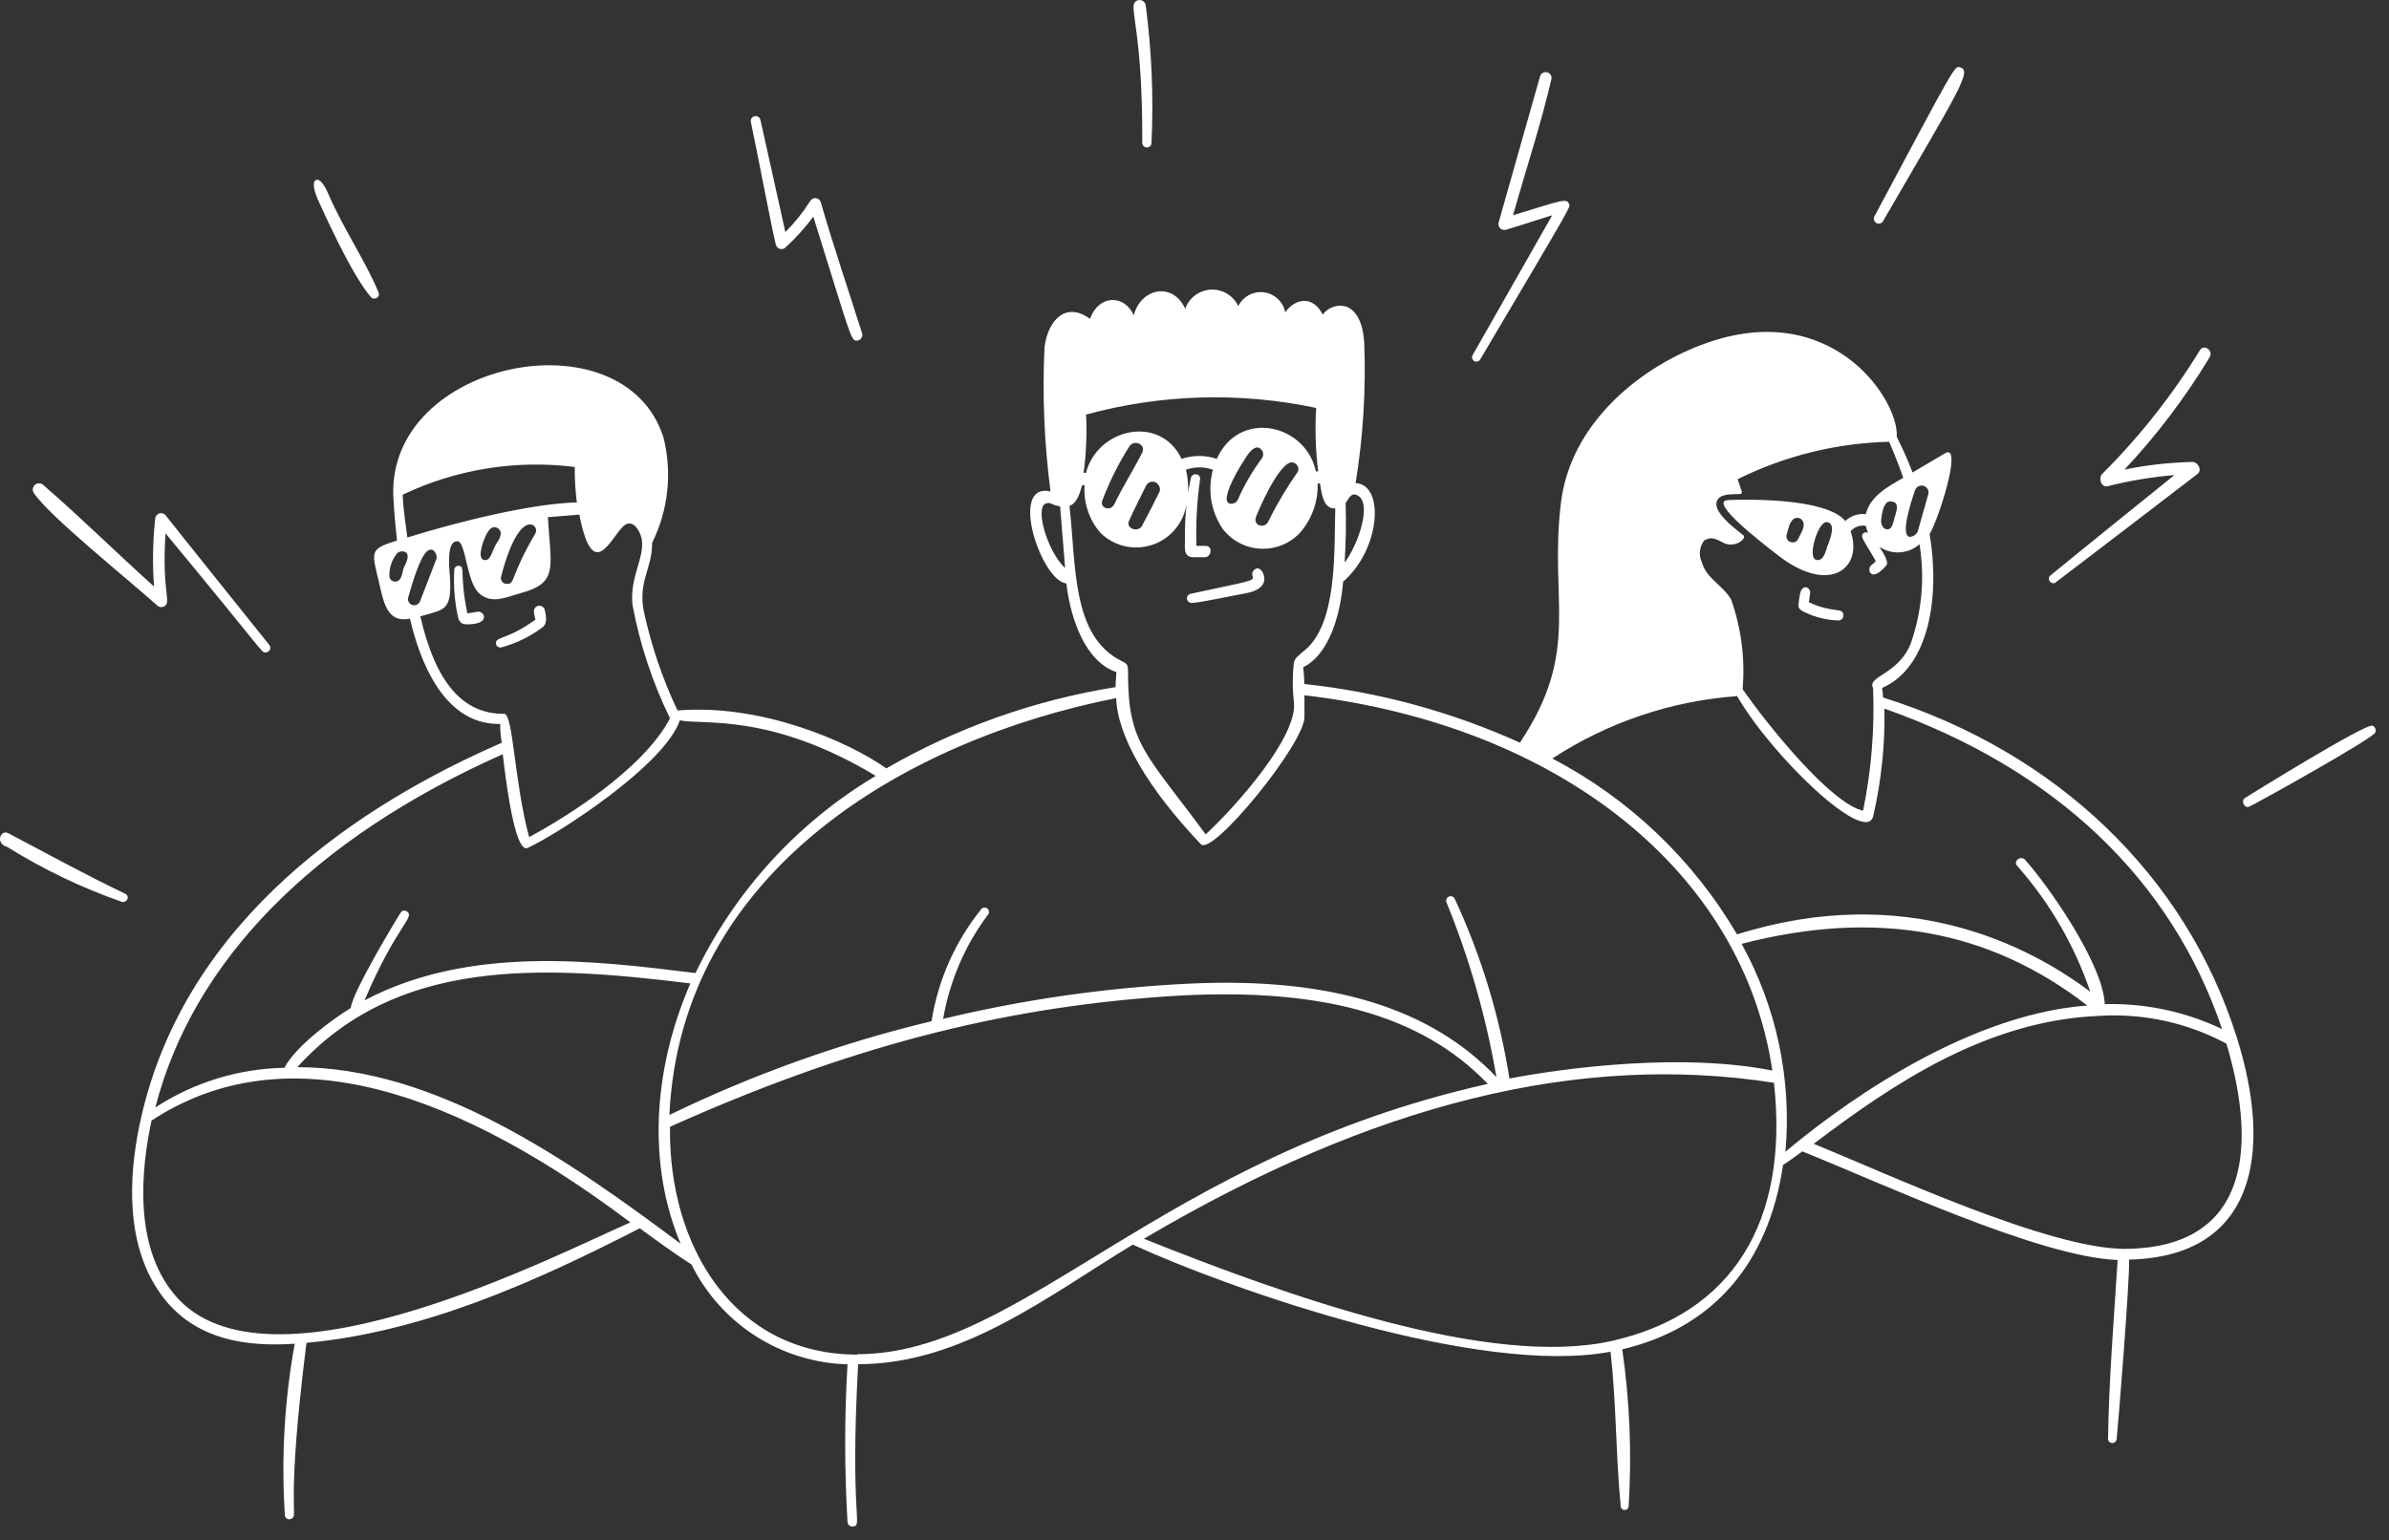 <?xml version="1.0" encoding="UTF-8"?> <svg xmlns="http://www.w3.org/2000/svg" width="107" height="69" viewBox="0 0 107 69" fill="none"><rect x="0" y="0" width="107" height="69" fill="#333333" stroke="none"/><path d="M80.811 27.418C81.294 27.656 81.822 27.786 82.36 27.798C82.39 27.795 82.419 27.785 82.446 27.771C82.472 27.756 82.496 27.736 82.515 27.712C82.533 27.688 82.547 27.66 82.555 27.631C82.563 27.602 82.565 27.571 82.561 27.541C82.517 27.189 82.12 27.491 81.018 26.982L81.074 26.568C81.102 26.451 80.962 26.261 80.811 26.317C80.66 26.372 80.621 26.551 80.576 26.876C80.532 27.2 80.509 27.267 80.811 27.418ZM22.449 29.006C23.122 28.823 23.754 28.514 24.311 28.095C24.529 27.927 24.456 27.535 24.395 27.312C24.377 27.254 24.339 27.204 24.287 27.173C24.235 27.141 24.174 27.13 24.114 27.141C24.055 27.152 24.001 27.185 23.964 27.233C23.927 27.281 23.91 27.341 23.914 27.401C23.925 27.523 23.947 27.642 23.981 27.759C22.656 28.726 22.142 28.486 22.22 28.877C22.237 28.922 22.27 28.959 22.311 28.983C22.353 29.006 22.402 29.015 22.449 29.006ZM20.928 27.972C22.047 27.972 21.666 27.312 21.364 27.413L20.934 27.48C20.565 25.73 20.861 25.36 20.543 25.349C20.494 25.346 20.447 25.362 20.41 25.393C20.374 25.425 20.351 25.469 20.347 25.517C20.307 26.208 20.358 26.902 20.498 27.58C20.559 27.882 20.671 27.972 20.928 27.972ZM53.397 27.01C53.716 27.01 55.393 26.646 55.678 26.602C56.098 26.529 56.595 26.4 56.629 25.948C56.629 25.668 56.428 25.344 56.198 25.511C56.151 25.545 56.115 25.593 56.098 25.649C56.081 25.705 56.083 25.764 56.103 25.819C56.187 26.037 56.008 26.02 53.308 26.607C53.258 26.623 53.216 26.656 53.19 26.701C53.164 26.746 53.156 26.799 53.167 26.85C53.178 26.901 53.208 26.945 53.251 26.975C53.293 27.005 53.346 27.017 53.397 27.01ZM16.623 13.322C16.746 13.462 17.048 13.322 16.958 13.11C16.399 11.746 15.37 10.225 14.722 8.726C14.621 8.486 14.42 8.078 14.224 8.055C14.2 8.052 14.175 8.055 14.152 8.065C14.129 8.075 14.11 8.091 14.096 8.111C13.973 8.279 14.152 8.743 14.235 8.939C14.493 9.492 15.739 12.31 16.623 13.322ZM34.75 10.963C34.761 11.007 34.782 11.047 34.813 11.079C34.844 11.112 34.883 11.136 34.926 11.149C34.969 11.162 35.014 11.164 35.058 11.153C35.102 11.143 35.142 11.122 35.175 11.091C35.637 10.671 36.056 10.207 36.427 9.705C38.105 15.072 38.105 15.262 38.368 15.262C38.405 15.261 38.442 15.252 38.476 15.236C38.51 15.219 38.54 15.195 38.564 15.166C38.587 15.137 38.605 15.103 38.614 15.067C38.624 15.03 38.626 14.992 38.619 14.955C37.993 12.976 37.333 11.041 36.763 9.067C36.75 9.018 36.723 8.974 36.685 8.94C36.648 8.907 36.6 8.885 36.55 8.878C36.5 8.87 36.449 8.878 36.403 8.9C36.358 8.922 36.319 8.957 36.293 9C35.972 9.505 35.597 9.974 35.175 10.398C34.84 8.866 34.057 5.366 34.057 5.366C34.043 5.31 34.007 5.261 33.957 5.231C33.907 5.201 33.847 5.192 33.791 5.207C33.735 5.221 33.686 5.257 33.656 5.306C33.627 5.356 33.618 5.416 33.632 5.472C33.822 6.339 34.633 10.577 34.75 10.963ZM5.625 40.049C3.824 39.188 2.22 38.304 0.375 37.331C0.017 37.141 -0.229 37.796 0.33 37.947C1.941 38.952 3.659 39.775 5.451 40.401C5.675 40.463 5.832 40.172 5.625 40.049ZM7.056 27.139C7.095 27.172 7.143 27.194 7.194 27.2C7.244 27.206 7.296 27.196 7.341 27.172C7.71 26.993 7.235 26.551 7.414 23.895C11.949 29.369 11.697 29.23 11.887 29.23C11.926 29.232 11.966 29.223 12 29.204C12.035 29.185 12.063 29.157 12.082 29.122C12.101 29.087 12.109 29.048 12.106 29.009C12.104 28.969 12.089 28.931 12.066 28.9C11.356 28.005 8.247 24.142 7.42 23.09C7.388 23.051 7.347 23.021 7.299 23.005C7.252 22.988 7.201 22.986 7.152 22.998C7.103 23.009 7.059 23.035 7.024 23.071C6.989 23.108 6.965 23.153 6.956 23.202C6.842 24.223 6.823 25.253 6.9 26.277C5.222 24.773 3.618 23.18 1.923 21.715C1.872 21.674 1.808 21.652 1.742 21.654C1.676 21.655 1.613 21.68 1.564 21.723C1.514 21.766 1.482 21.826 1.472 21.891C1.462 21.956 1.475 22.022 1.51 22.078C2.169 23.102 5.893 26.082 7.056 27.139ZM51.16 6.4C51.16 6.455 51.182 6.508 51.221 6.547C51.26 6.585 51.312 6.607 51.367 6.607C51.422 6.607 51.475 6.585 51.514 6.547C51.553 6.508 51.574 6.455 51.574 6.4C51.67 4.347 51.584 2.288 51.317 0.25C51.311 0.196 51.29 0.145 51.256 0.103C51.222 0.061 51.176 0.03 51.125 0.013C51.073 -0.003 51.018 -0.004 50.966 0.01C50.914 0.024 50.867 0.053 50.831 0.093C50.579 0.418 51.183 1.441 51.16 6.4ZM66.291 16.112C70.546 8.933 70.316 9.291 70.283 9.162C70.188 8.838 69.919 8.995 67.767 9.643C68.326 7.658 69.025 5.539 69.489 3.532C69.499 3.467 69.484 3.401 69.447 3.346C69.41 3.292 69.355 3.253 69.291 3.238C69.227 3.222 69.16 3.231 69.102 3.263C69.045 3.295 69.001 3.347 68.98 3.409C68.348 5.645 67.722 7.832 67.118 9.979C67.108 10.023 67.11 10.069 67.123 10.113C67.136 10.156 67.16 10.196 67.192 10.228C67.225 10.26 67.264 10.283 67.308 10.295C67.352 10.307 67.398 10.308 67.442 10.297C67.442 10.297 68.924 9.839 69.522 9.643L65.95 15.922C65.928 15.967 65.925 16.018 65.94 16.066C65.956 16.113 65.988 16.152 66.031 16.177C66.075 16.201 66.126 16.207 66.174 16.196C66.222 16.184 66.264 16.154 66.291 16.112ZM106.269 32.512C105.978 32.372 100.599 35.716 100.543 35.755C100.347 35.895 100.543 36.241 100.744 36.135C101.069 35.99 106.207 33.132 106.38 32.825C106.394 32.797 106.401 32.767 106.403 32.736C106.404 32.705 106.4 32.674 106.389 32.645C106.379 32.616 106.363 32.589 106.342 32.566C106.322 32.544 106.297 32.525 106.269 32.512ZM92.033 26.121C92.033 26.121 97.423 22.011 98.43 21.229C98.648 21.055 98.43 20.669 98.172 20.697C97.158 20.721 96.147 20.836 95.153 21.038C96.596 19.499 97.874 17.812 98.966 16.006C99.151 15.704 98.704 15.391 98.525 15.699C97.293 17.708 95.827 19.564 94.158 21.229C93.979 21.402 94.091 21.827 94.381 21.788C95.368 21.536 96.375 21.368 97.39 21.284C97.39 21.284 93.118 24.723 91.798 25.813C91.776 25.849 91.765 25.891 91.767 25.933C91.769 25.974 91.784 26.015 91.809 26.048C91.835 26.082 91.87 26.106 91.91 26.119C91.95 26.132 91.993 26.133 92.033 26.121ZM84.323 9.934C87.756 4.018 88.354 3.157 87.778 3.012C87.532 2.95 87.543 2.973 83.937 9.722C83.92 9.771 83.921 9.825 83.94 9.874C83.959 9.923 83.995 9.964 84.041 9.989C84.087 10.015 84.14 10.023 84.192 10.013C84.243 10.003 84.29 9.975 84.323 9.934Z" fill="white"></path><path d="M100.168 46.429C97.887 39.233 92.123 33.697 84.339 31.248C84.334 31.106 84.319 30.964 84.295 30.823C86.419 29.895 86.895 26.702 86.425 23.924C86.833 23.258 87.918 19.836 87.118 20.306L85.659 21.167C85.452 20.608 85.212 20.088 84.954 19.573C85.01 18.679 84.194 17.08 82.757 16.034C81.438 15.072 79.167 14.211 75.857 15.587C73.274 16.66 70.361 19.031 69.919 22.475C69.36 26.948 70.842 29.118 68.074 33.272C65.016 31.887 61.756 31 58.418 30.644C58.418 30.394 58.401 30.143 58.368 29.895C59.794 29.174 60.095 26.826 60.157 26.059C61.834 24.606 62.03 21.709 60.716 21.642C61.054 19.567 61.183 17.464 61.102 15.363C61.029 14.06 60.47 13.77 60.213 13.714C60.031 13.68 59.844 13.697 59.672 13.764C59.5 13.831 59.35 13.946 59.24 14.094C58.821 13.239 58.016 13.345 57.563 13.993C57.518 13.763 57.402 13.553 57.232 13.392C57.061 13.231 56.844 13.128 56.612 13.097C56.38 13.066 56.143 13.109 55.937 13.22C55.73 13.33 55.563 13.503 55.46 13.714C55.352 13.483 55.177 13.29 54.959 13.158C54.74 13.027 54.487 12.963 54.233 12.976C53.978 12.989 53.733 13.077 53.528 13.229C53.324 13.381 53.169 13.591 53.084 13.831C52.525 12.618 51.099 12.898 50.78 14.128C50.361 13.183 49.215 13.188 48.818 14.284C47.772 13.512 46.95 14.284 46.782 15.553C46.681 17.712 46.771 19.875 47.051 22.017C45.155 21.592 46.632 26.032 47.761 26.138C47.957 27.815 48.65 29.66 49.998 30.108C49.998 30.331 49.964 30.561 49.964 30.784C46.349 31.361 42.87 32.595 39.698 34.424C37.954 33.194 34.073 31.522 30.344 31.83C29.668 30.402 29.16 28.901 28.829 27.357C28.583 26.009 29.215 25.478 29.209 24.315C29.933 22.856 30.113 21.187 29.718 19.607C27.956 14.016 17.316 16.14 17.618 22.28C17.657 22.979 17.719 23.677 17.78 24.22C16.466 24.617 16.662 24.712 17.026 26.311C17.221 27.183 17.445 27.905 18.362 27.715C18.781 29.532 19.838 32.434 22.332 32.434C22.483 32.434 22.332 32.339 22.471 33.278C16.215 36.001 8.359 41.106 6.324 50.052C5.832 52.21 5.535 55.274 6.944 57.589C8.493 60.166 11.233 60.329 13.201 60.2C12.74 62.731 12.592 65.309 12.759 67.877C12.76 67.913 12.771 67.948 12.791 67.978C12.81 68.008 12.838 68.032 12.87 68.048C12.902 68.063 12.938 68.07 12.974 68.066C13.01 68.063 13.044 68.049 13.072 68.028C13.374 67.849 12.782 67.659 13.727 60.161C18.994 59.675 24.015 57.41 28.655 55.028C29.422 55.587 30.182 56.146 30.97 56.65C31.618 57.96 32.612 59.069 33.843 59.857C35.075 60.645 36.498 61.083 37.959 61.123C37.82 63.476 37.82 65.836 37.959 68.19C37.962 68.219 37.969 68.246 37.982 68.272C37.995 68.297 38.013 68.32 38.035 68.338C38.057 68.356 38.083 68.37 38.11 68.378C38.137 68.386 38.166 68.389 38.194 68.386C38.675 68.341 38.054 68.101 38.435 61.117C43.087 61.117 46.906 58.081 50.736 55.761C55.242 57.824 66.291 61.665 72.134 60.558C72.402 62.94 72.363 65.199 72.592 67.502C72.599 67.544 72.621 67.581 72.653 67.608C72.686 67.635 72.726 67.65 72.768 67.65C72.81 67.65 72.851 67.635 72.883 67.608C72.915 67.581 72.937 67.544 72.944 67.502C73.091 65.148 72.996 62.786 72.659 60.452C76.713 59.49 79.201 56.633 79.861 52.193C80.129 52.014 80.42 51.813 80.722 51.584C84.183 52.965 91.345 56.325 94.846 56.448C94.683 59.048 94.454 61.794 94.415 64.489C94.423 64.534 94.446 64.575 94.482 64.605C94.517 64.635 94.562 64.651 94.608 64.651C94.654 64.651 94.699 64.635 94.734 64.605C94.769 64.575 94.793 64.534 94.801 64.489C94.879 63.745 95.388 57.399 95.36 56.431C100.962 56.303 101.846 51.718 100.168 46.429ZM60.269 22.531C60.42 22.33 60.504 22.095 60.722 22.162C61.505 22.392 60.878 24.337 60.224 25.204C60.28 24.315 60.297 23.415 60.269 22.531ZM46.922 22.531C47.101 22.531 47.079 22.61 47.481 22.688L47.705 25.45C46.878 24.684 46.279 22.543 46.922 22.543V22.531ZM85.771 21.972C85.794 21.894 85.849 21.828 85.921 21.789C85.993 21.75 86.078 21.742 86.157 21.765C86.235 21.789 86.301 21.843 86.34 21.915C86.379 21.988 86.387 22.073 86.364 22.151C86.168 22.844 86.017 23.348 85.888 23.828C85.855 23.888 85.809 23.94 85.752 23.979C85.696 24.017 85.632 24.043 85.564 24.052C85.072 24.069 85.597 22.475 85.771 21.961V21.972ZM76.361 24.209C76.679 23.968 77.065 24.276 77.127 24.281C77.652 24.617 78.245 24.13 78.094 23.991L77.982 23.901C77.568 23.577 76.718 22.906 76.897 22.447C77.032 22.101 77.579 22.151 77.937 22.134C77.95 22.134 77.963 22.131 77.974 22.125C77.985 22.119 77.995 22.11 78.002 22.1C78.01 22.09 78.015 22.078 78.017 22.066C78.02 22.053 78.019 22.04 78.016 22.028C77.96 21.849 77.893 21.67 77.826 21.469C79.939 20.421 82.255 19.848 84.613 19.792C84.854 20.351 85.061 20.882 85.245 21.407C84.546 21.804 83.752 22.241 83.568 23.035C83.402 23.014 83.233 23.031 83.074 23.084C82.916 23.137 82.771 23.225 82.651 23.342C81.773 22.285 78.139 22.375 77.406 22.403C76.461 22.442 78.955 24.349 79.643 24.885C81.952 26.68 83.462 25.444 82.886 23.806C82.966 23.707 83.073 23.632 83.193 23.589C83.313 23.545 83.442 23.535 83.568 23.56C83.589 23.666 83.623 23.77 83.668 23.868C83.641 23.854 83.61 23.847 83.579 23.847C83.548 23.847 83.517 23.854 83.49 23.868C83.26 24.013 83.49 24.209 84.015 25.142C83.95 25.208 83.881 25.27 83.808 25.327C83.596 25.483 83.78 26.166 84.49 25.327C84.597 25.198 84.395 24.824 84.172 24.494C84.442 24.678 84.765 24.767 85.091 24.746C85.417 24.726 85.727 24.598 85.972 24.382C86.216 25.883 86.078 27.422 85.57 28.855C85.01 30.225 83.607 30.303 83.892 30.823C83.966 32.667 83.816 34.512 83.445 36.319C82.008 36.006 79.179 32.501 78.049 30.874C78.166 29.514 77.991 28.145 77.535 26.859C77.16 26.21 76.416 25.914 76.221 25.182C76.144 25.018 76.117 24.836 76.142 24.658C76.167 24.479 76.243 24.311 76.361 24.175V24.209ZM84.837 23.275C84.775 23.459 84.736 23.717 84.535 23.717C84.334 23.717 84.233 23.482 84.255 23.281C84.278 23.079 84.334 22.615 84.546 22.492C84.587 22.472 84.632 22.462 84.678 22.462C84.723 22.462 84.768 22.472 84.809 22.492C85.072 22.565 84.932 22.956 84.837 23.241V23.275ZM81.823 24.561C81.762 24.712 81.7 24.986 81.521 25.07C81.49 25.085 81.456 25.093 81.421 25.093C81.386 25.093 81.351 25.085 81.32 25.07C80.985 24.947 81.354 23.7 81.656 23.459C81.682 23.433 81.715 23.413 81.751 23.402C81.787 23.391 81.825 23.39 81.862 23.397C81.898 23.405 81.933 23.422 81.961 23.447C81.99 23.471 82.011 23.503 82.025 23.538C82.142 23.795 81.857 24.444 81.823 24.527V24.561ZM80.599 24.019C80.526 24.164 80.493 24.298 80.302 24.298C80.258 24.301 80.213 24.293 80.172 24.275C80.131 24.257 80.095 24.229 80.068 24.194C80.04 24.158 80.022 24.117 80.014 24.073C80.006 24.028 80.009 23.983 80.023 23.94C80.084 23.756 80.151 23.337 80.375 23.225C80.411 23.208 80.449 23.199 80.488 23.198C80.527 23.198 80.566 23.205 80.602 23.219C80.638 23.234 80.671 23.256 80.698 23.284C80.726 23.312 80.747 23.345 80.761 23.381C80.839 23.566 80.711 23.817 80.599 24.019ZM77.803 31.187C79.391 33.926 83.573 37.896 83.898 36.566C84.263 34.986 84.433 33.367 84.401 31.746C92.061 34.452 97.261 39.411 99.525 46.104C97.886 45.322 96.085 44.939 94.27 44.986C94.191 43.147 91.67 39.59 90.702 38.523C90.507 38.304 90.143 38.584 90.356 38.802C91.806 40.444 92.916 42.358 93.621 44.432C90.881 42.369 85.363 39.49 77.798 41.861C75.835 38.511 72.969 35.78 69.528 33.982C72.004 32.363 74.852 31.401 77.803 31.187ZM48.644 18.573C52.007 17.655 55.54 17.553 58.949 18.276C58.892 19.224 58.922 20.175 59.039 21.117H58.938C58.474 18.981 55.499 18.321 54.498 20.558C53.987 20.384 53.433 20.384 52.922 20.558C51.955 18.545 49.153 19.193 48.639 21.184H48.533C48.65 20.319 48.688 19.445 48.644 18.573ZM56.249 23.174C56.349 22.889 57.255 20.776 57.842 20.714C57.891 20.713 57.939 20.725 57.983 20.746C58.027 20.768 58.065 20.8 58.094 20.839C58.123 20.879 58.142 20.924 58.15 20.973C58.157 21.021 58.154 21.07 58.139 21.117C57.639 21.828 57.194 22.575 56.808 23.353C56.668 23.7 56.12 23.566 56.249 23.174ZM55.438 22.392C55.371 22.559 55.069 22.66 54.963 22.464C54.856 22.268 55.114 21.525 55.84 20.435C56.025 20.161 56.198 20.026 56.349 20.049C56.398 20.063 56.443 20.089 56.48 20.124C56.517 20.159 56.545 20.203 56.561 20.252C56.577 20.3 56.581 20.352 56.572 20.402C56.563 20.453 56.543 20.5 56.511 20.541C56.086 21.116 55.726 21.737 55.438 22.392ZM50.573 23.32C50.814 22.794 51.082 22.263 51.339 21.743C51.367 21.693 51.407 21.651 51.456 21.622C51.506 21.593 51.562 21.577 51.619 21.577C51.676 21.577 51.732 21.593 51.782 21.622C51.831 21.651 51.871 21.693 51.899 21.743C51.934 21.796 51.952 21.858 51.952 21.922C51.952 21.985 51.934 22.048 51.899 22.101C51.653 22.587 51.401 23.096 51.133 23.588C50.92 23.868 50.406 23.655 50.573 23.32ZM49.897 22.615L49.863 22.654C49.69 22.906 49.254 22.744 49.371 22.425C49.694 21.566 50.106 20.743 50.601 19.971C50.842 19.68 51.328 19.931 51.16 20.272C50.764 21.066 50.277 21.81 49.897 22.615ZM47.901 22.666C48.259 22.515 48.359 22.106 48.46 21.754L48.577 21.721C48.548 22.108 48.596 22.498 48.718 22.868C48.839 23.237 49.033 23.579 49.287 23.873C49.589 24.169 49.967 24.376 50.379 24.47C50.791 24.564 51.221 24.541 51.621 24.405C52.021 24.269 52.376 24.024 52.645 23.698C52.914 23.372 53.087 22.978 53.145 22.559C53.088 23.098 53.063 23.639 53.073 24.181C53.073 24.516 52.995 24.936 53.408 24.963H53.967C54.258 24.963 54.336 24.46 54.001 24.455H53.587C53.554 23.459 53.609 22.461 53.749 21.475C53.788 21.201 53.392 21.161 53.336 21.419C53.09 22.621 53.336 21.933 53.117 21.044C53.508 20.904 53.935 20.904 54.325 21.044C54.202 21.492 54.178 21.962 54.254 22.421C54.33 22.879 54.505 23.316 54.767 23.7C54.966 23.958 55.219 24.17 55.507 24.322C55.795 24.474 56.113 24.563 56.439 24.581C56.764 24.6 57.09 24.548 57.394 24.43C57.698 24.312 57.973 24.129 58.2 23.896C58.749 23.283 59.042 22.482 59.016 21.659H59.123C59.19 22.145 59.29 22.817 59.805 22.777C59.749 24.69 59.916 27.966 58.401 29.163C58.206 29.319 57.982 29.498 57.954 29.677C57.884 30.27 57.884 30.868 57.954 31.461C58.116 33.01 55.404 36.074 54.001 37.382C51.295 33.703 50.517 33.339 50.523 30.113C50.523 29.789 50.484 29.738 50.26 29.627C47.996 28.531 48.203 25.372 47.901 22.666ZM49.992 31.276C50.053 32.993 51.401 35.313 53.777 37.812C54.258 38.439 58.508 33.222 58.424 32.093V31.148C69.869 32.495 78.072 39.082 79.38 47.961C74.627 47.027 68.622 48.123 67.605 48.319C67.168 45.538 66.346 42.831 65.161 40.278C65.141 40.228 65.102 40.189 65.053 40.168C65.004 40.147 64.948 40.146 64.898 40.166C64.849 40.186 64.809 40.225 64.788 40.275C64.767 40.324 64.766 40.38 64.787 40.429C65.815 42.949 66.565 45.574 67.023 48.257C64.082 45.159 59.609 43.784 53.375 44.063C49.622 44.237 45.895 44.767 42.242 45.646C42.535 43.941 43.23 42.33 44.272 40.949C44.295 40.907 44.302 40.859 44.291 40.813C44.281 40.766 44.254 40.725 44.216 40.697C44.178 40.669 44.13 40.656 44.083 40.66C44.036 40.664 43.992 40.685 43.959 40.72C42.784 42.172 42.013 43.907 41.722 45.752C37.669 46.724 33.732 48.132 29.981 49.951C30.495 38.998 40.621 33.127 49.992 31.276ZM25.742 20.921C25.737 21.452 25.768 21.983 25.837 22.509C23.825 22.559 20.626 23.342 18.244 24.08C18.183 23.588 18.043 22.694 18.038 22.162C20.434 21.02 23.108 20.589 25.742 20.921ZM23.964 23.924C22.846 25.825 23.087 26.16 22.712 26.16C22.67 26.163 22.628 26.155 22.589 26.138C22.551 26.121 22.517 26.095 22.491 26.062C22.464 26.029 22.446 25.99 22.438 25.949C22.43 25.908 22.432 25.865 22.444 25.825C22.952 23.901 23.439 23.543 23.685 23.499C23.738 23.488 23.794 23.493 23.845 23.514C23.895 23.535 23.938 23.571 23.968 23.616C23.998 23.662 24.014 23.716 24.013 23.771C24.013 23.825 23.996 23.879 23.964 23.924ZM22.237 24.343C22.03 24.684 21.979 25.159 21.677 25.087C21.376 25.014 21.594 24.332 21.773 23.968C21.951 23.605 22.108 23.599 22.214 23.627C22.274 23.643 22.327 23.678 22.366 23.726C22.406 23.774 22.429 23.834 22.432 23.896C22.41 24.06 22.343 24.215 22.237 24.343ZM18.077 25.461C18.015 25.607 18.01 26.054 17.708 26.054C17.649 26.056 17.591 26.039 17.543 26.004C17.496 25.97 17.461 25.92 17.445 25.864C17.415 25.473 17.54 25.085 17.791 24.785C17.843 24.738 17.909 24.709 17.978 24.702C18.047 24.695 18.117 24.71 18.177 24.745C18.311 24.835 18.284 25.07 18.077 25.444V25.461ZM18.284 26.764C18.792 24.936 19.083 24.667 19.256 24.628C19.292 24.62 19.329 24.622 19.364 24.634C19.398 24.645 19.429 24.667 19.452 24.695C19.528 24.783 19.566 24.898 19.558 25.014L18.82 26.921C18.797 26.992 18.747 27.051 18.68 27.085C18.614 27.119 18.536 27.125 18.465 27.102C18.394 27.079 18.335 27.029 18.301 26.962C18.267 26.896 18.261 26.818 18.284 26.747V26.764ZM18.843 27.608C19.916 27.295 20.263 27.385 20.145 25.752C20.106 25.288 20.017 24.231 20.486 24.248C20.867 24.248 20.878 26.015 21.443 26.563C22.007 27.111 22.74 26.725 23.355 26.563C25.032 26.104 24.663 25.389 24.54 23.169L25.949 23.057C26.581 26.333 27.431 23.879 28.001 23.51C28.365 23.281 28.678 23.784 28.745 24.17C28.873 24.997 28.186 25.903 28.331 27.116C28.661 28.872 29.225 30.576 30.009 32.182C28.784 34.508 25.267 36.655 23.701 37.505C23.042 35.112 22.986 31.97 22.583 31.981C20.727 31.992 19.508 30.588 18.82 27.591L18.843 27.608ZM22.522 33.815C22.622 34.659 23.036 38.288 23.64 37.986C25.161 37.27 29.791 34.228 30.45 32.271C31.429 32.495 34.482 31.902 39.223 34.76C35.724 36.849 32.917 39.922 31.149 43.594C26.626 43.035 21.029 42.336 16.327 44.818C17.764 41.43 18.625 41.094 18.216 40.826C18.195 40.812 18.172 40.802 18.146 40.797C18.121 40.792 18.095 40.792 18.07 40.797C18.045 40.802 18.021 40.812 18 40.827C17.98 40.842 17.962 40.86 17.948 40.882C17.803 41.1 15.762 44.472 15.711 45.159C14.923 45.64 13.24 46.87 12.737 47.838C10.681 47.878 8.678 48.494 6.956 49.616C8.655 43.035 14.029 37.572 22.499 33.798L22.522 33.815ZM8.023 58.232C5.888 55.995 6.346 52.255 6.788 50.203C12.245 46.619 19.458 48.151 28.236 54.765C25.284 56.029 12.385 62.755 8.023 58.232ZM13.302 47.827C17.741 42.912 24.16 43.225 30.92 44.058C29.187 48.056 29.036 52.277 30.484 55.721C25.452 51.953 19.508 47.81 13.302 47.81V47.827ZM38.395 60.687C32.888 60.687 29.93 55.85 30.009 50.482C37.836 46.965 44.675 45.165 52.167 44.645C59.011 44.17 63.618 45.417 66.637 48.559C51.887 51.863 45.798 60.67 38.395 60.67V60.687ZM72.212 60.071C66.738 61.307 57.674 58.075 51.233 55.498C61.499 49.437 70.736 47.15 79.453 48.509C80.14 54.754 77.568 58.858 72.212 60.071ZM79.967 51.606C80.257 48.373 79.574 45.127 78.004 42.285C84.01 40.731 89.081 41.637 93.487 45.048C87.7 45.478 81.868 49.996 79.961 51.606H79.967ZM95.175 55.951C91.754 55.951 84.552 52.596 81.236 51.243C84.781 48.559 88.98 45.713 94.035 45.512C96.009 45.39 97.979 45.822 99.721 46.758C101.22 51.813 100.47 55.917 95.17 55.951H95.175Z" fill="white"></path></svg> 